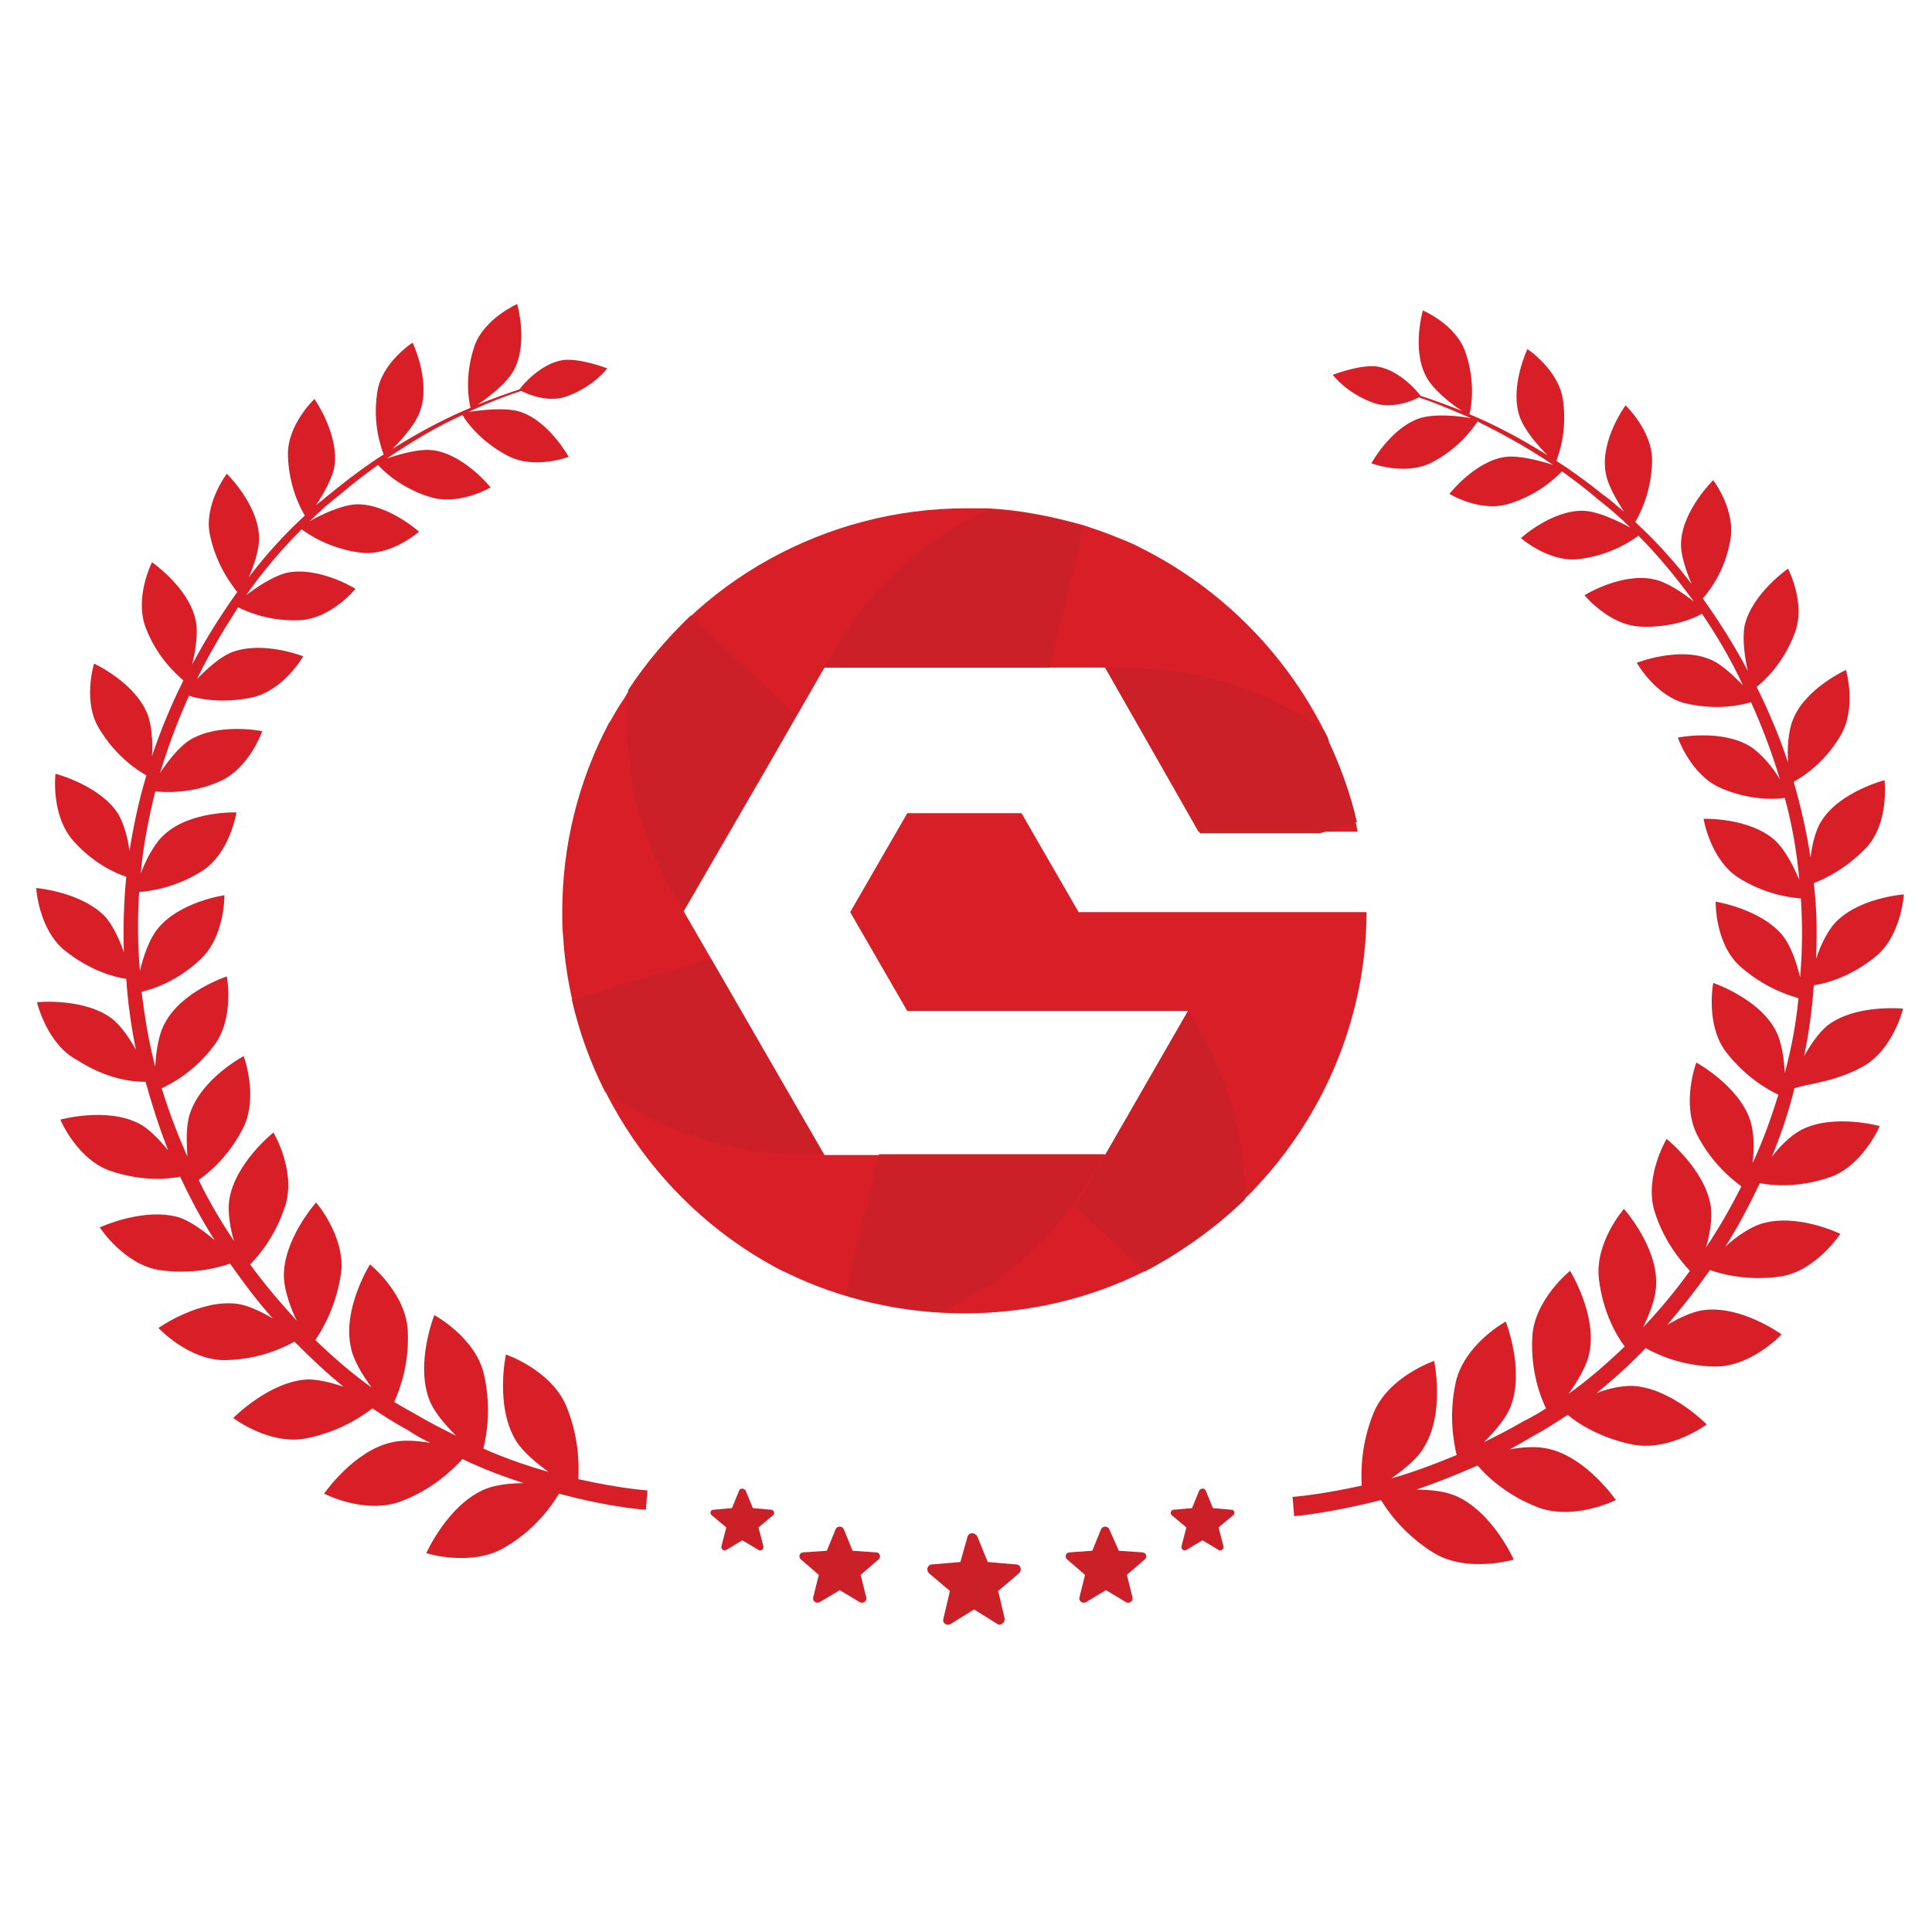 <?xml version="1.0" encoding="UTF-8"?> <svg xmlns="http://www.w3.org/2000/svg" xmlns:xlink="http://www.w3.org/1999/xlink" version="1.1" id="Layer_1" x="0px" y="0px" viewBox="0 0 240.2 240.2" style="enable-background:new 0 0 240.2 240.2;" xml:space="preserve"> <style type="text/css"> .st0{fill:#CD872A;} .st1{fill:#D81F27;} .st2{fill:#CC2029;} </style> <g id="XMLID_17_"> <path id="XMLID_18_" class="st0" d="M-368.1,81c0,1.5-0.7,2.2-2.2,2.2h-7c-1.5,0-2.3-0.7-2.3-2.2V67.7c0-1.5,0.8-2.2,2.3-2.2h7 c1.5,0,2.2,0.7,2.2,2.2v4.2h-3.9v-3.1h-3.6v11h3.6v-3.4h3.9V81z"></path> <path id="XMLID_20_" class="st0" d="M-353.5,81c0,1.5-0.7,2.2-2.2,2.2h-7.2c-1.5,0-2.3-0.7-2.3-2.2V67.7c0-1.5,0.8-2.2,2.3-2.2h7.2 c1.5,0,2.2,0.7,2.2,2.2V81z M-357.4,79.8v-11h-3.8v11H-357.4z"></path> <path id="XMLID_23_" class="st0" d="M-338.8,83.2h-4V68.8l-3.8,0.1v14.3h-4V65.5h4v0.6c0.9-0.2,1.9-0.3,2.8-0.4 c1.1-0.2,2.1-0.3,2.8-0.3c1.5,0,2.2,0.7,2.2,2.2V83.2z"></path> <path id="XMLID_25_" class="st0" d="M-324.1,83.2h-4v-0.6c-2.7,0.5-4.2,0.7-4.6,0.7c-1,0-1.8-0.3-2.4-0.9c-0.6-0.6-0.9-1.4-0.9-2.4 V69c0-1.4,0.5-2.4,1.5-3c0.7-0.4,1.9-0.6,3.4-0.6c0.3,0,0.8,0,1.5,0s1.1,0,1.4,0v-9.7h4V83.2z M-328.1,79.7V68.8h-2.5 c-0.9,0-1.3,0.4-1.3,1.3v8.5c0,0.9,0.4,1.3,1.3,1.3C-330.5,79.9-329.6,79.9-328.1,79.7z"></path> <path id="XMLID_28_" class="st0" d="M-309.5,81c0,1.5-0.7,2.2-2.2,2.2h-7.2c-1.5,0-2.3-0.7-2.3-2.2V67.7c0-1.5,0.8-2.2,2.3-2.2h7.2 c1.5,0,2.2,0.7,2.2,2.2V81z M-313.5,79.8v-11h-3.8v11H-313.5z"></path> <path id="XMLID_31_" class="st0" d="M-299,83.2h-4.5c-1.5,0-2.2-0.7-2.2-2.2V68.9h-1.9v-3.4h1.9v-4.8h4v4.8h2.6v3.4h-2.6v10.9h2.7 V83.2z"></path> <path id="XMLID_33_" class="st0" d="M-285.3,81c0,1.5-0.8,2.2-2.3,2.2h-6.9c-1.5,0-2.3-0.7-2.3-2.2V67.7c0-1.5,0.8-2.2,2.3-2.2h6.9 c1.5,0,2.3,0.7,2.3,2.2v6.5l-1.1,1.1h-6.5v5h3.8v-2.9h3.8V81z M-289.1,72.7v-4.2h-3.8v4.2H-289.1z"></path> <path id="XMLID_36_" class="st0" d="M-278.3,83.2h-3.9V55.7h3.9V83.2z"></path> <path id="XMLID_38_" class="st0" d="M-271.5,83.2h-3.9v-4.2h3.9V83.2z"></path> <path id="XMLID_40_" class="st0" d="M-257.3,81c0,1.5-0.7,2.2-2.2,2.2h-7c-1.5,0-2.3-0.7-2.3-2.2V67.7c0-1.5,0.8-2.2,2.3-2.2h7 c1.5,0,2.2,0.7,2.2,2.2v4.2h-3.9v-3.1h-3.6v11h3.6v-3.4h3.9V81z"></path> <path id="XMLID_42_" class="st0" d="M-242.7,81c0,1.5-0.7,2.2-2.2,2.2h-7.2c-1.5,0-2.3-0.7-2.3-2.2V67.7c0-1.5,0.8-2.2,2.3-2.2h7.2 c1.5,0,2.2,0.7,2.2,2.2V81z M-246.6,79.8v-11h-3.8v11H-246.6z"></path> <path id="XMLID_45_" class="st0" d="M-220.3,83.2h-4V68.8l-3.8,0.1v14.3h-4V68.8l-3.8,0.1v14.3h-4V65.5h4v0.6 c0.9-0.2,1.9-0.3,2.8-0.5c1.1-0.2,2.1-0.3,2.8-0.3c0.9,0,1.5,0.3,1.8,0.8c1-0.2,2-0.3,2.9-0.5c1.3-0.2,2.3-0.3,3-0.3 c1.5,0,2.2,0.7,2.2,2.2V83.2z"></path> <path id="XMLID_47_" class="st0" d="M-213.6,83.2h-3.9v-4.2h3.9V83.2z"></path> <path id="XMLID_49_" class="st0" d="M-198.8,65.5l-4.5,17.8h-3.8l-4.5-17.8h4.1l2.3,11.7l2.3-11.7H-198.8z"></path> <path id="XMLID_51_" class="st0" d="M-185,83.2h-4V68.8l-3.8,0.1v14.3h-4V65.5h4v0.6c0.9-0.2,1.9-0.3,2.8-0.4 c1.1-0.2,2.1-0.3,2.8-0.3c1.5,0,2.2,0.7,2.2,2.2V83.2z"></path> </g> <g id="XMLID_8_"> <path id="XMLID_9_" class="st1" d="M169.9,113.3c0,13.6-5.7,26.5-15.2,35.8c-3.3,3.2-7.1,6-11.2,8.3c-0.4,0.2-0.9,0.5-1.3,0.7 c-13.8,6.9-30.6,6.9-44.5,0.1c-0.5-0.2-1-0.5-1.4-0.7c-15.1-8.2-25.3-24-26.3-41.2c-0.1-1-0.1-1.9-0.1-2.9c0-8.1,1.9-16.1,5.8-23.5 c0,0,0-0.1,0.1-0.1c0.3-0.5,0.5-0.9,0.8-1.4c0.3-0.5,0.6-1,0.9-1.4C86.3,72.1,103,63.2,120,63.2h0c0.7,0,1.4,0,2.1,0 c0.2,0,0.5,0,0.7,0c4,0.2,8,1,11.9,2.1c1.5,0.5,3,1,4.4,1.6c1,0.4,2,0.8,2.9,1.3c0,0,0,0,0,0c9.7,4.9,17.6,12.8,22.5,22.4 c0,0,0,0,0,0c0,0.1,0.1,0.1,0.1,0.2c0.2,0.4,0.4,0.7,0.5,1.1l0,0.1c1.5,3.2,2.6,6.5,3.4,9.9c0,0,0,0.1,0,0.1l0,0 c0.1,0.5,0.2,0.9,0.3,1.4h-19.8L137.4,83h-34.9l-7.3,12.7L85,113.3l17.5,30.3h34.9l10.3-17.9h-34.9l-7.1-12.3l7.1-12.3H127 l7.1,12.3H169.9z"></path> <path id="XMLID_10_" class="st2" d="M134.7,65.5L130.5,83h-28.1l1.4-2.3c4.4-7.6,11-13.7,19-17.3l0,0 C126.8,63.5,130.8,64.3,134.7,65.5z"></path> <path id="XMLID_54_" class="st2" d="M85.9,76.5L99,88.9l-14,24.3l-1.4-2.3c-4.4-7.6-6.3-16.4-5.5-25.1l0,0 C80.3,82.4,83,79.3,85.9,76.5z"></path> <path id="XMLID_53_" class="st2" d="M71.1,124.3l17.3-5.1l14,24.3l-2.7,0c-8.8,0-17.3-2.7-24.5-7.8l0,0 C73.4,132.1,72,128.3,71.1,124.3z"></path> <path id="XMLID_52_" class="st2" d="M105.1,161l4.2-17.5h28.1l-1.4,2.3c-4.4,7.6-11,13.7-19,17.3l0,0C113,163,109,162.2,105.1,161z "></path> <path id="XMLID_11_" class="st2" d="M154.8,149.1c-3.3,3.2-7.1,6-11.2,8.3c-0.4,0.2-0.9,0.5-1.3,0.7l-8.6-8.1l3.7-6.4l10.3-17.9 l1.4,2.3C152.8,134.4,154.7,141.7,154.8,149.1z"></path> <path id="XMLID_12_" class="st2" d="M168.7,102.2l-4.6,1.4h-14.9L137.4,83h2.7c8.8,0,17.3,2.7,24.5,7.8c0,0,0,0,0,0 c0,0.1,0.1,0.1,0.1,0.2c0.2,0.4,0.4,0.7,0.5,1.1l0,0.1C166.7,95.4,167.9,98.7,168.7,102.2z"></path> </g> <path id="XMLID_16_" class="st1" d="M18.1,134.5c0.8,2.9,1.7,5.7,2.8,8.5c-1.1-1.3-2.4-2.7-3.6-3.3c-4-2.1-9.8-0.5-9.8-0.5 s2.1,5,6.3,6.4c3.9,1.3,7.1,1,8.6,0.7c1.3,2.8,2.7,5.4,4.3,7.9c-1.3-1.1-2.9-2.3-4.3-2.8c-4.4-1.4-10,1.2-10,1.2s3,4.6,7.4,5.3 c4.1,0.6,7.4-0.3,8.8-0.8c1.7,2.4,3.4,4.7,5.3,6.8c-1.4-0.8-3-1.6-4.4-1.8c-4.7-0.6-9.8,3-9.8,3s3.8,4.1,8.4,4 c4.1-0.1,7.1-1.5,8.5-2.3c2,2,4,3.9,6.1,5.6c-1.5-0.5-3.1-0.9-4.4-0.9c-4.8,0.2-9.3,4.8-9.3,4.8s4.6,3.5,9.2,2.5 c4-0.8,6.8-2.7,8.1-3.7c1.5,1,2.9,1.9,4.4,2.7c0.9,0.6,1.8,1.1,2.8,1.6c-1.6-0.3-3.4-0.4-4.7-0.1c-4.8,1-8.5,6.4-8.5,6.4 s5.2,2.7,9.7,0.9c3.9-1.5,6.4-4,7.5-5.2c2.7,1.3,5.2,2.2,7.6,3c-1.7,0-3.4,0.2-4.7,0.7c-4.7,1.9-7.4,8-7.4,8s5.7,1.8,9.9-0.8 c3.7-2.2,5.7-5.1,6.6-6.6c6.7,1.8,10.8,2,10.8,2l0.1-1.2l0.1-1.2c0,0-3.2-0.2-8.6-1.4c0.1-1.8,0.1-5.2-1.5-9.1 c-1.9-4.5-7.5-6.4-7.5-6.4s-1.4,6.5,1.3,10.8c0.9,1.4,2.5,2.7,4,3.8c-2.4-0.7-5.2-1.6-8.1-2.9c0.4-1.7,1-5,0.1-9.1 c-1-4.7-6.2-7.5-6.2-7.5s-2.4,6-0.6,10.6c0.6,1.5,2,3.1,3.3,4.4c-1.6-0.8-3.2-1.6-4.9-2.6c-0.9-0.5-1.8-1-2.8-1.6 c0.7-1.5,1.9-4.7,1.7-8.8c-0.2-4.7-4.7-8.3-4.7-8.3s-3.4,5.4-2.4,10.2c0.3,1.7,1.5,3.6,2.6,5.1c-2.4-1.7-4.7-3.7-7-5.9 c0.9-1.3,2.6-4.2,3.2-8.3c0.6-4.5-3.1-8.8-3.1-8.8s-4.2,4.7-4,9.4c0.1,1.6,0.8,3.7,1.6,5.3c-2-2.2-4-4.5-5.8-7 c1.1-1.1,3.2-3.6,4.4-7.4c1.3-4.3-1.5-9-1.5-9s-4.8,3.8-5.5,8.4c-0.2,1.5,0.1,3.5,0.6,5.1c-1.6-2.4-3.1-4.9-4.4-7.6 c1.3-0.9,3.7-2.9,5.5-6.4c2-3.9,0.1-9,0.1-9s-5.3,2.8-6.7,7.2c-0.5,1.5-0.4,3.6-0.3,5.3c-1.2-2.7-2.3-5.6-3.2-8.5 c1.3-0.6,4.1-2.1,6.5-5.3c2.6-3.4,1.6-8.6,1.6-8.6s-5.6,1.8-7.7,5.8c-0.8,1.4-1.1,3.6-1.2,5.4c-0.8-3-1.3-6.1-1.7-9.3 c1.4-0.3,4.4-1.3,7.3-4c3.1-2.9,3-8,3-8s-5.7,0.8-8.4,4.3c-1,1.3-1.7,3.4-2.1,5.1c-0.3-3.3-0.3-6.6-0.1-9.8c1.3-0.1,4.5-0.5,7.8-2.6 c3.5-2.2,4.3-7.3,4.3-7.3s-5.7-0.2-8.9,2.7c-1.3,1.1-2.4,3.3-3,4.9c0.3-3.5,1-6.9,1.8-10.2c1.3,0.1,4.4,0.3,7.9-1.2 c3.8-1.6,5.4-6.3,5.4-6.3s-5.4-1.1-9,1.1c-1.4,0.9-2.7,2.6-3.7,4.1c1-3.3,2.2-6.5,3.6-9.6c1.2,0.4,4.2,1,7.9,0.2 c3.9-0.9,6.3-5.1,6.3-5.1s-5-2-8.9-0.5c-1.5,0.6-3.1,2.1-4.3,3.3c1.5-3.1,3.3-6.1,5.1-8.9c1,0.5,3.9,1.8,7.7,1.6 c3.9-0.2,6.9-3.9,6.9-3.9s-4.5-2.8-8.5-2c-1.7,0.4-3.8,1.8-5.1,2.8c2.1-3,4.5-5.8,6.9-8.2c0.8,0.6,3.4,2.4,7.3,2.9 c3.8,0.5,7.3-2.6,7.3-2.6s-3.9-3.5-7.8-3.4c-1.9,0.1-4.4,1.3-5.8,2.1c1.3-1.3,2.7-2.5,4-3.5c1.5-1.3,3-2.4,4.5-3.5 c0.7,0.8,2.9,2.9,6.5,4c3.6,1.1,7.5-1.2,7.5-1.2s-3.2-4-7-4.6c-1.8-0.3-4.4,0.5-5.9,1c3.4-2.3,6.5-4.1,9.4-5.4 c0.4,0.7,2.2,3.3,5.7,5.1c3.3,1.7,7.5,0.1,7.5,0.1s-2.4-4.4-6-5.6c-1.9-0.6-4.9-0.2-6.4,0c2.5-1.2,4.7-2,6.5-2.6 c0.8,0.4,3.3,1.5,5.6,0.7c3.4-1.2,5.1-3.5,5.1-3.5s-3.6-1.4-5.7-1c-2.6,0.5-4.8,3-5.2,3.6c-1.5,0.5-3.2,1.1-5.2,1.9 c1.3-0.9,3.6-2.6,4.5-4.3c1.8-3.4,0.4-8.2,0.4-8.2s-4.1,1.8-5.3,5.2c-1.3,3.8-0.7,6.9-0.5,7.7c-2.9,1.2-6.2,2.9-9.7,5.1 c1.2-1.2,3-3.2,3.5-4.9c1.2-3.7-1-8.3-1-8.3s-3.9,2.5-4.4,6.2c-0.6,3.9,0.5,6.9,0.8,7.7c-1.9,1.2-3.8,2.6-5.8,4.2 c-0.9,0.7-1.7,1.4-2.6,2.1c0.9-1.4,2.1-3.4,2.3-5c0.5-3.9-2.5-8.2-2.5-8.2s-3.4,3.2-3.3,7c0.1,3.8,1.5,6.5,2.1,7.5 c-2.4,2.2-4.8,4.8-7,7.7c0.7-1.5,1.4-3.6,1.3-5.2c-0.2-4-4-7.7-4-7.7s-2.9,3.8-2.1,7.6c0.8,3.8,2.7,6.2,3.4,7.1 c-2,2.8-3.9,5.8-5.6,9c0.4-1.7,0.8-4,0.4-5.6c-0.9-4-5.4-7.1-5.4-7.1s-2.2,4.3-0.8,8.1c1.4,3.7,3.8,5.8,4.7,6.6 c-1.5,3-2.8,6.1-3.9,9.4c0.1-1.7,0-3.8-0.6-5.3c-1.6-3.9-6.6-6.2-6.6-6.2s-1.5,4.8,0.7,8.2c2,3.3,4.7,5.1,5.8,5.7 c-0.9,3-1.6,6.2-2.1,9.4c-0.2-1.6-0.7-3.4-1.4-4.6c-2.3-3.6-7.8-5-7.8-5s-0.6,5,2.1,8.2c2.5,2.9,5.4,4.2,6.7,4.6 c-0.3,3.1-0.4,6.2-0.3,9.4c-0.5-1.5-1.3-3.2-2.2-4.3c-2.9-3.2-8.7-3.7-8.7-3.7s0.3,5.2,3.6,7.8c3.1,2.5,6.2,3.3,7.6,3.5 c0.2,3,0.6,5.9,1.2,8.8c-0.8-1.4-1.8-2.9-2.9-3.8c-3.5-2.7-9.4-2.1-9.4-2.1s1.2,5.2,5,7.2C13.5,134.3,16.7,134.5,18.1,134.5z"></path> <path id="XMLID_56_" class="st1" d="M231.6,132.6c3.8-2.1,5-7.2,5-7.2s-5.9-0.6-9.4,2.1c-1.1,0.9-2.1,2.4-2.9,3.8 c0.6-2.9,1-5.8,1.2-8.8c1.4-0.2,4.5-1,7.6-3.5c3.3-2.6,3.6-7.8,3.6-7.8s-5.8,0.4-8.7,3.7c-0.9,1.1-1.7,2.7-2.2,4.3 c0.1-3.2,0.1-6.3-0.3-9.4c1.3-0.5,4.1-1.8,6.7-4.6c2.7-3.1,2.1-8.2,2.1-8.2s-5.5,1.4-7.8,5c-0.8,1.2-1.2,3-1.4,4.6 c-0.5-3.2-1.2-6.3-2.1-9.4c1.1-0.6,3.8-2.3,5.8-5.7c2.1-3.5,0.7-8.2,0.7-8.2s-5.1,2.3-6.6,6.2c-0.6,1.5-0.7,3.6-0.6,5.3 c-1.1-3.3-2.4-6.4-3.9-9.4c0.9-0.7,3.3-2.9,4.7-6.6c1.5-3.7-0.8-8.1-0.8-8.1s-4.5,3.1-5.4,7.1c-0.3,1.6,0,3.9,0.4,5.6 c-1.7-3.2-3.6-6.2-5.6-9c0.8-0.9,2.7-3.3,3.4-7.1c0.8-3.8-2.1-7.6-2.1-7.6s-3.8,3.7-4,7.7c-0.1,1.6,0.7,3.7,1.3,5.2 c-2.2-2.9-4.5-5.4-7-7.7c0.6-1,2-3.7,2.1-7.5c0.1-3.8-3.3-7-3.3-7s-3.1,4.2-2.5,8.2c0.2,1.6,1.4,3.6,2.3,5c-0.9-0.7-1.7-1.5-2.6-2.1 c-2-1.6-3.9-3-5.8-4.2c0.3-0.8,1.4-3.8,0.8-7.7c-0.6-3.7-4.4-6.2-4.4-6.2s-2.2,4.6-1,8.3c0.6,1.8,2.4,3.8,3.5,4.9 c-3.5-2.2-6.8-3.9-9.7-5.1c0.2-0.8,0.8-3.9-0.5-7.7c-1.2-3.5-5.3-5.2-5.3-5.2s-1.4,4.8,0.4,8.2c0.9,1.7,3.2,3.5,4.5,4.3 c-2-0.8-3.7-1.4-5.2-1.9c-0.4-0.6-2.6-3.1-5.2-3.6c-2.1-0.4-5.7,1-5.7,1s1.7,2.3,5.1,3.5c2.3,0.8,4.9-0.3,5.6-0.7 c1.8,0.6,4,1.5,6.5,2.6c-1.5-0.3-4.5-0.6-6.4,0c-3.6,1.2-6,5.6-6,5.6s4.2,1.6,7.5-0.1c3.5-1.8,5.2-4.4,5.7-5.1 c2.8,1.4,6,3.1,9.4,5.4c-1.6-0.5-4.1-1.2-5.9-1c-3.8,0.5-7,4.6-7,4.6s3.9,2.4,7.5,1.2c3.6-1.1,5.8-3.3,6.5-4c1.5,1.1,3,2.2,4.5,3.5 c1.4,1.1,2.7,2.2,4,3.5c-1.5-0.8-3.9-2-5.8-2.1c-4-0.1-7.8,3.4-7.8,3.4s3.5,3.1,7.3,2.6c3.9-0.5,6.5-2.3,7.3-2.9 c2.4,2.4,4.7,5.2,6.9,8.2c-1.4-1.1-3.4-2.5-5.1-2.8c-4-0.8-8.5,2-8.5,2s3,3.7,6.9,3.9c3.8,0.2,6.7-1,7.7-1.6 c1.9,2.8,3.6,5.7,5.1,8.9c-1.2-1.2-2.8-2.8-4.3-3.3c-3.8-1.5-8.9,0.5-8.9,0.5s2.4,4.3,6.3,5.1c3.7,0.8,6.6,0.2,7.9-0.2 c1.4,3.1,2.6,6.3,3.6,9.6c-0.9-1.5-2.3-3.2-3.7-4.1c-3.6-2.2-9-1.1-9-1.1s1.6,4.7,5.4,6.3c3.5,1.5,6.6,1.4,7.9,1.2 c0.9,3.3,1.5,6.7,1.8,10.2c-0.7-1.7-1.8-3.8-3-4.9c-3.2-2.9-8.9-2.7-8.9-2.7s0.8,5,4.3,7.3c3.3,2.1,6.5,2.5,7.8,2.6 c0.2,3.2,0.2,6.5-0.1,9.8c-0.4-1.7-1.1-3.8-2.1-5.1c-2.7-3.4-8.4-4.3-8.4-4.3s-0.1,5.2,3,8c2.9,2.6,5.9,3.6,7.3,4 c-0.3,3.2-0.9,6.3-1.7,9.3c-0.1-1.8-0.4-4-1.2-5.4c-2.1-3.9-7.7-5.8-7.7-5.8s-1,5.2,1.6,8.6c2.4,3.1,5.2,4.7,6.5,5.3 c-0.9,2.9-1.9,5.7-3.2,8.5c0.2-1.8,0.2-3.8-0.3-5.3c-1.4-4.3-6.7-7.2-6.7-7.2s-1.9,5,0.1,9c1.8,3.5,4.3,5.5,5.5,6.4 c-1.3,2.6-2.8,5.2-4.4,7.6c0.5-1.7,0.8-3.6,0.6-5.1c-0.7-4.6-5.5-8.4-5.5-8.4s-2.8,4.7-1.5,9c1.2,3.8,3.3,6.2,4.4,7.4 c-1.8,2.5-3.8,4.9-5.8,7c0.8-1.7,1.6-3.7,1.6-5.3c0.2-4.7-4-9.4-4-9.4s-3.7,4.2-3.1,8.8c0.5,4.1,2.2,7,3.2,8.3 c-2.3,2.2-4.6,4.2-7,5.9c1.1-1.5,2.3-3.5,2.6-5.1c1-4.7-2.4-10.2-2.4-10.2s-4.5,3.6-4.7,8.3c-0.2,4.2,1,7.3,1.7,8.8 c-0.9,0.6-1.8,1.1-2.8,1.6c-1.7,1-3.3,1.8-4.9,2.6c1.3-1.3,2.7-2.9,3.3-4.4c1.8-4.6-0.6-10.6-0.6-10.6s-5.1,2.8-6.2,7.5 c-0.9,4.1-0.3,7.4,0.1,9.1c-2.9,1.2-5.6,2.2-8.1,2.9c1.5-1.1,3.2-2.4,4-3.8c2.7-4.3,1.3-10.8,1.3-10.8s-5.6,1.9-7.5,6.4 c-1.6,3.9-1.6,7.3-1.5,9.1c-5.4,1.2-8.6,1.4-8.6,1.4l0.1,1.2l0.1,1.2c0,0,4.1-0.3,10.8-2c0.9,1.5,2.9,4.3,6.6,6.6 c4.2,2.5,9.9,0.8,9.9,0.8s-2.7-6.1-7.4-8c-1.3-0.5-3-0.7-4.7-0.7c2.3-0.8,4.9-1.8,7.6-3c1.1,1.3,3.6,3.7,7.5,5.2 c4.5,1.7,9.7-0.9,9.7-0.9s-3.7-5.4-8.5-6.4c-1.4-0.3-3.1-0.2-4.7,0.1c0.9-0.5,1.8-1,2.8-1.6c1.5-0.8,2.9-1.7,4.4-2.7 c1.3,1.1,4.1,2.9,8.1,3.7c4.6,0.9,9.2-2.5,9.2-2.5s-4.5-4.6-9.3-4.8c-1.3,0-2.9,0.3-4.4,0.9c2.1-1.7,4.1-3.5,6.1-5.6 c1.4,0.8,4.4,2.2,8.5,2.3c4.6,0.1,8.4-4,8.4-4s-5.1-3.7-9.8-3c-1.4,0.2-3,1-4.4,1.8c1.8-2.1,3.6-4.4,5.3-6.8 c1.4,0.5,4.7,1.4,8.8,0.8c4.4-0.7,7.4-5.3,7.4-5.3s-5.5-2.7-10-1.2c-1.4,0.5-3,1.6-4.3,2.8c1.6-2.5,3-5.2,4.3-7.9 c1.5,0.3,4.7,0.6,8.6-0.7c4.2-1.4,6.3-6.4,6.3-6.4s-5.8-1.6-9.8,0.5c-1.3,0.7-2.6,2-3.6,3.3c1.1-2.7,2.1-5.6,2.8-8.5 C224.9,134.7,228.2,134.5,231.6,132.6z"></path> <g id="XMLID_2_"> <path id="XMLID_7_" class="st2" d="M120.3,191c0.2-0.5,0.9-0.5,1.2,0l1.3,3.2l3.5,0.3c0.6,0,0.8,0.7,0.4,1.1l-2.6,2.2l0.8,3.4 c0.1,0.5-0.5,1-0.9,0.7l-2.9-1.8l-2.9,1.8c-0.5,0.3-1.1-0.1-0.9-0.7l0.8-3.4l-2.6-2.2c-0.4-0.4-0.2-1.1,0.4-1.1l3.5-0.3L120.3,191z "></path> <path id="XMLID_6_" class="st2" d="M103.9,190.1c0.2-0.4,0.8-0.4,1,0l1.1,2.7l2.9,0.2c0.5,0,0.7,0.6,0.3,0.9l-2.2,1.9l0.7,2.8 c0.1,0.5-0.4,0.8-0.8,0.6l-2.5-1.5l-2.5,1.5c-0.4,0.2-0.9-0.1-0.8-0.6l0.7-2.8l-2.2-1.9c-0.4-0.3-0.2-0.9,0.3-0.9l2.9-0.2 L103.9,190.1z"></path> <path id="XMLID_00000098927216305102571520000004847860206294559656_" class="st2" d="M91.9,185.3l-0.9,2.2l-2.3,0.2 c-0.4,0-0.5,0.5-0.2,0.7l1.8,1.5l-0.6,2.3c-0.1,0.4,0.3,0.7,0.6,0.5l2-1.2l2,1.2c0.3,0.2,0.7-0.1,0.6-0.5l-0.6-2.3l1.8-1.5 c0.3-0.2,0.1-0.7-0.2-0.7l-2.3-0.2l-0.9-2.2C92.5,185,92,185,91.9,185.3z"></path> <path id="XMLID_4_" class="st2" d="M137.9,190.1c-0.2-0.4-0.8-0.4-1,0l-1.1,2.7L133,193c-0.5,0-0.7,0.6-0.3,0.9l2.2,1.9l-0.7,2.8 c-0.1,0.5,0.4,0.8,0.8,0.6l2.5-1.5l2.5,1.5c0.4,0.2,0.9-0.1,0.8-0.6l-0.7-2.8l2.2-1.9c0.4-0.3,0.2-0.9-0.3-0.9l-2.9-0.2 L137.9,190.1z"></path> <path id="XMLID_00000046302770083295188380000007708088257511074691_" class="st2" d="M149.9,185.3l0.9,2.2l2.3,0.2 c0.4,0,0.5,0.5,0.2,0.7l-1.8,1.5l0.6,2.3c0.1,0.4-0.3,0.7-0.6,0.5l-2-1.2l-2,1.2c-0.3,0.2-0.7-0.1-0.6-0.5l0.6-2.3l-1.8-1.5 c-0.3-0.2-0.1-0.7,0.2-0.7l2.3-0.2l0.9-2.2C149.3,185,149.8,185,149.9,185.3z"></path> </g> </svg> 